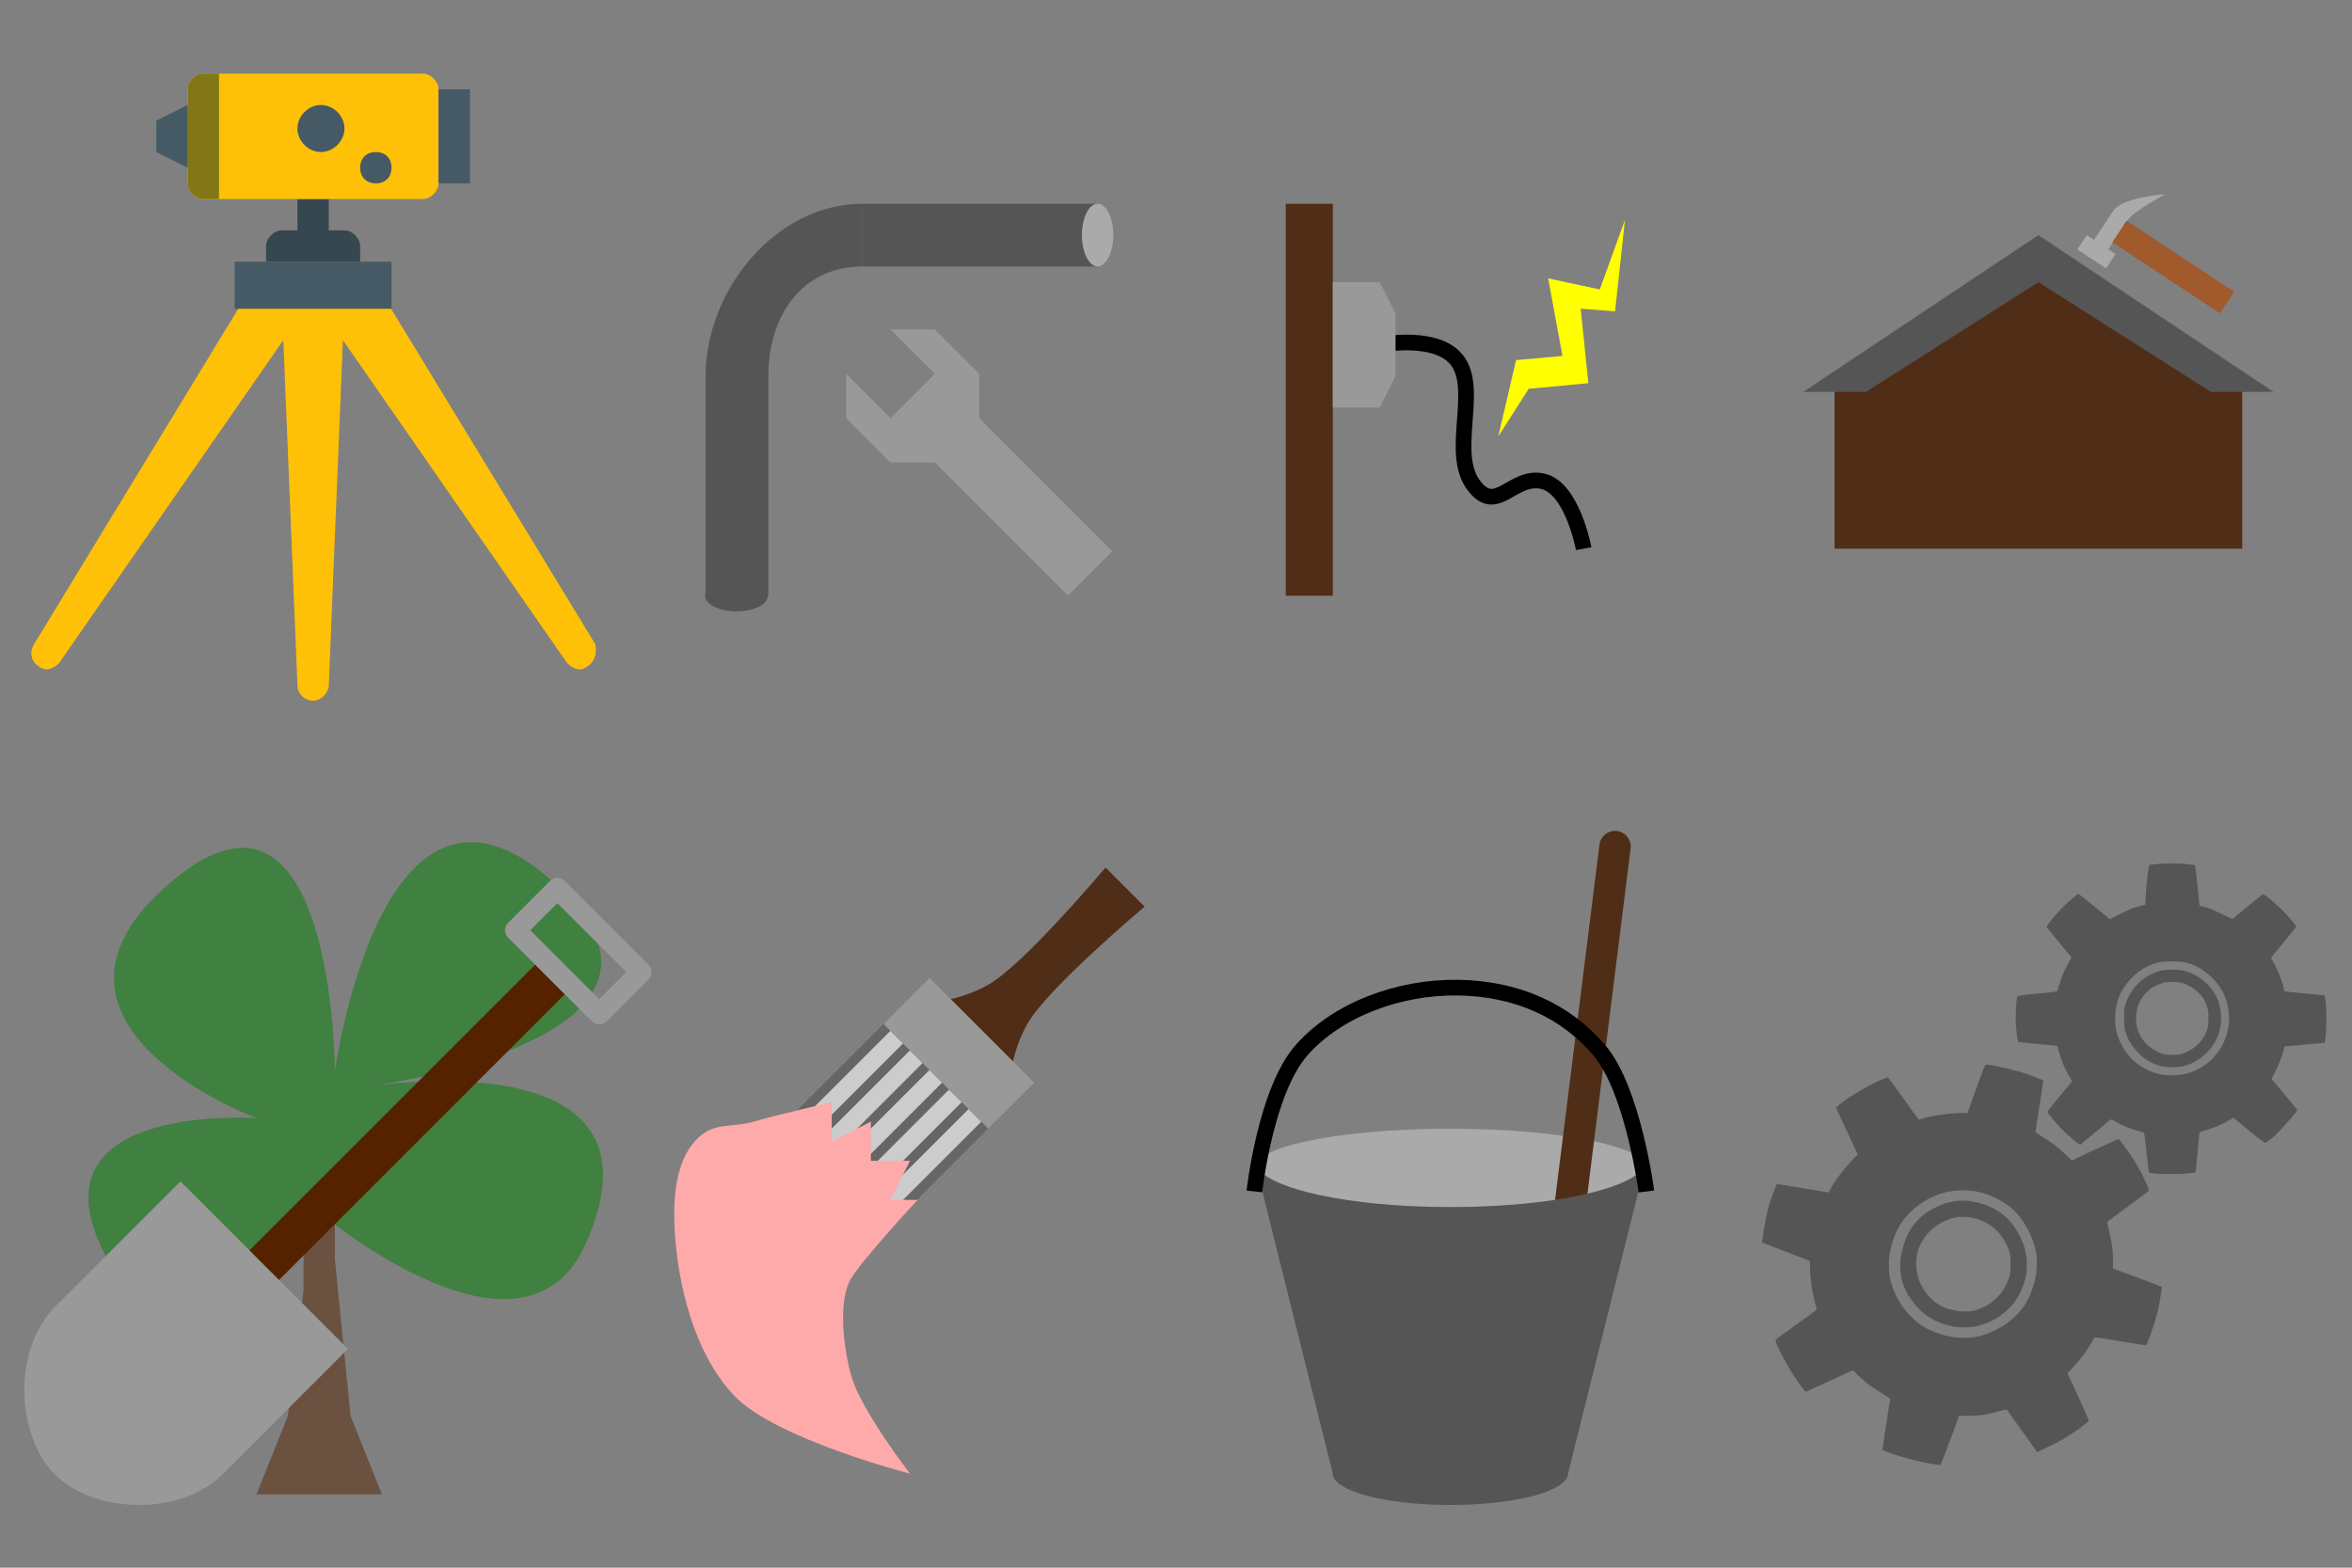 <?xml version="1.0" encoding="UTF-8" standalone="no"?>
<svg
   xmlns:dc="http://purl.org/dc/elements/1.1/"
   xmlns:cc="http://creativecommons.org/ns#"
   xmlns:rdf="http://www.w3.org/1999/02/22-rdf-syntax-ns#"
   xmlns:svg="http://www.w3.org/2000/svg"
   xmlns="http://www.w3.org/2000/svg"
   xmlns:sodipodi="http://sodipodi.sourceforge.net/DTD/sodipodi-0.dtd"
   xmlns:inkscape="http://www.inkscape.org/namespaces/inkscape"
   width="375"
   height="250"
   viewBox="0 0 150 100"
   id="svg2"
   version="1.1"
   inkscape:version="0.48.4 r9939"
   sodipodi:docname="any-business.svg">
  <rect x="0" y="0" width="150" height="100" fill="#808080" stroke="none"/>
  <defs
     id="defs17" />
  <sodipodi:namedview
     pagecolor="#ffffff"
     bordercolor="#666666"
     borderopacity="1"
     objecttolerance="10"
     gridtolerance="10"
     guidetolerance="10"
     inkscape:pageopacity="0"
     inkscape:pageshadow="2"
     inkscape:window-width="1920"
     inkscape:window-height="1023"
     id="namedview15"
     showgrid="true"
     inkscape:zoom="4"
     inkscape:cx="54.473177"
     inkscape:cy="10.937431"
     inkscape:window-x="1280"
     inkscape:window-y="20"
     inkscape:window-maximized="1"
     inkscape:current-layer="svg2"
     showguides="true"
     inkscape:guide-bbox="true">
    <inkscape:grid
       type="xygrid"
       id="grid3005" />
  </sodipodi:namedview>
  <path
     style="fill:#502d16;fill-opacity:1;stroke:none"
     d="m 117,24 0,11 26,0 0,-11 -13,-7 z"
     id="path3945"
     inkscape:connector-curvature="0"
     sodipodi:nodetypes="cccccc" />
  <path
     style="fill:#ffff00;fill-opacity:1;stroke:none"
     d="m 95.554,27.84 1.132,-4.87 2.961,-0.264 -0.911,-4.947 3.293,0.703 1.604,-4.44 -0.63,5.838 -2.193,-0.169 0.488,4.752 -3.805,0.358 z"
     id="path3905"
     inkscape:connector-curvature="0"
     sodipodi:nodetypes="ccccccccccc" />
  <path
     style="fill:none;stroke:#000000;stroke-width:1px;stroke-linecap:butt;stroke-linejoin:miter;stroke-opacity:1"
     d="m 88,22 c 0,0 3.851,-0.777 5.052,1.166 1.201,1.943 -0.561,5.737 0.906,7.75 1.468,2.013 2.453,-0.612 4.386,-0.229 1.933,0.383 2.656,4.312 2.656,4.312"
     id="path3901"
     inkscape:connector-curvature="0"
     sodipodi:nodetypes="czzzc" />
  <path
     style="fill:#502d16;fill-opacity:1;stroke:none"
     d="m 58.034,64.067 c 0,0 2.708,0.044 4.989,-1.247 2.281,-1.291 7.483,-7.483 7.483,-7.483 L 73,57.831 c 0,0 -6.192,5.202 -7.483,7.483 -1.291,2.281 -1.247,4.989 -1.247,4.989 z"
     id="path3803"
     inkscape:connector-curvature="0"
     sodipodi:nodetypes="czcczcc" />
  <path
     style="fill:#cccccc;fill-opacity:1;stroke:none"
     d="m 50.55,71.551 c 1.247,-1.247 6.236,-6.236 6.236,-6.236 l 6.236,6.236 -6.236,6.236 z"
     id="path3797"
     inkscape:connector-curvature="0" />
  <path
     d="m 21.969,14.697 h -1 v -2 h -2 v 2 h -1 c -0.5,0 -1,0.5 -1,1 v 1 h 2 2 2 v -1 c 0,-0.5 -0.5,-1 -1,-1 z"
     id="path4"
     inkscape:connector-curvature="0"
     style="fill:#37474f" />
  <path
     d="m 37.469,42.497 c -0.1,0.1 -0.3,0.2 -0.5,0.2 -0.3,0 -0.6,-0.2 -0.8,-0.4 l -14.3,-20.6 -0.9,22 c 0,0.5 -0.5,1 -1,1 -0.5,0 -1,-0.4 -1,-1 l -0.9,-22 -14.3,20.6 c -0.2,0.2 -0.5,0.4 -0.8,0.4 -0.2,0 -0.4,-0.1 -0.5,-0.2 -0.5,-0.3 -0.6,-0.9 -0.3,-1.4 l 14,-23 c 0.2,-0.3 0.5,-0.5 0.9,-0.5 h 2 2 2 c 0.3,0 0.7,0.2 0.9,0.5 l 14,23 c 0.1,0.5 0,1.1 -0.5,1.4 z m -24.5,-29.8 h 14 c 0.5,0 1,-0.5 1,-1 V 5.697 c 0,-0.5 -0.5,-1 -1,-1 h -14 c -0.5,0 -1,0.5 -1,1 v 6 c 0,0.5 0.5,1 1,1 z"
     id="path6"
     inkscape:connector-curvature="0"
     style="fill:#ffc107" />
  <path
     d="m 13.969,4.697 h -1 c -0.5,0 -1,0.5 -1,1 v 6 c 0,0.5 0.5,1 1,1 h 1 V 4.697 z"
     id="path8"
     inkscape:connector-curvature="0"
     style="fill:#827717" />
  <path
     d="m 24.969,19.697 h -10 v -3 h 10 v 3 z m -15,-10 2,1 V 6.697 l -2,1 v 2 z m 20,-4 h -2 v 6 h 2 V 5.697 z m -9.5,1 c -0.8,0 -1.5,0.7 -1.5,1.5 0,0.8 0.7,1.5 1.5,1.5 0.8,0 1.5,-0.7 1.5,-1.5 0,-0.8 -0.7,-1.5 -1.5,-1.5 z m 3.5,3 c -0.6,0 -1,0.4 -1,1 0,0.6 0.4,1 1,1 0.6,0 1,-0.4 1,-1 0,-0.6 -0.4,-1 -1,-1 z"
     id="path10"
     inkscape:connector-curvature="0"
     style="fill:#455a64" />
  <g
     id="g3791"
     transform="translate(-77.105,3.761)"
     style="opacity:0.5">
    <path
       inkscape:connector-curvature="0"
       id="path3124"
       d="m 93.463,91.566 2,-5 1,-8 0,-7 2,0 0,5 1,10 2,5 z"
       style="fill:#552200;stroke:none" />
    <path
       sodipodi:nodetypes="czczczcsc"
       inkscape:connector-curvature="0"
       id="path3896"
       d="m 97.463,73.566 c 0,0 -10,11 -14,2 -4,-9 10,-8 10,-8 0,0 -16.01,-6 -5.53,-15 10.48,-9 10.53,12 10.53,12 0,0 3,-22 14,-12 11,10 -12,13 -12,13 0,0 19.913,-3.305 14,10 -4,9 -17,-2 -17,-2 z"
       style="fill:#008000;stroke:none" />
  </g>
  <g
     id="g3786"
     transform="translate(-6.994,6.907)">
    <path
       inkscape:connector-curvature="0"
       style="stroke:#552200;stroke-width:2.67px;stroke-opacity:1"
       id="path3761"
       d="M 42.539,55.102 21.175,76.465"
       _ngcontent-bkq-c4="" />
    <path
       inkscape:connector-curvature="0"
       style="fill:#999999;fill-opacity:1"
       id="path3763"
       d="m 18.505,68.454 10.682,10.682 c 0,0 -5.341,5.341 -8.011,8.011 -2.67,2.67 -8.164,2.518 -10.682,0 -2.518,-2.518 -2.67,-8.011 0,-10.682 2.67,-2.67 8.011,-8.011 8.011,-8.011 z"
       _ngcontent-bkq-c4="" />
    <path
       inkscape:connector-curvature="0"
       style="fill:none;stroke:#999999;stroke-width:1.335;stroke-linecap:butt;stroke-linejoin:round;stroke-miterlimit:4;stroke-opacity:1;stroke-dasharray:none"
       id="path2991"
       d="m 42.539,49.761 5.341,5.341 -2.67,2.67 -5.341,-5.341 z"
       _ngcontent-bkq-c4="" />
  </g>
  <path
     style="fill:none;stroke:#666666;stroke-width:0.624;stroke-linecap:butt;stroke-linejoin:miter;stroke-miterlimit:4;stroke-opacity:1;stroke-dasharray:none"
     d="m 50.55,71.551 6.236,-6.236 1.247,1.247 -6.236,6.236 6.236,-6.236 1.247,1.247 -6.236,6.236 6.236,-6.236 1.247,1.247 -6.236,6.236 6.236,-6.236 1.247,1.247 -6.236,6.236 6.236,-6.236 1.247,1.247 -6.236,6.236"
     id="path3795"
     inkscape:connector-curvature="0" />
  <path
     style="fill:#ffaaaa;stroke:none"
     d="m 48.056,71.551 c 1.454,-0.423 4.989,-1.247 4.989,-1.247 l 0,2.494 2.494,-1.247 0,2.494 2.494,0 -1.247,2.494 1.734,0 c 0,0 -3.438,3.709 -4.228,4.989 -0.791,1.279 -0.601,4.066 0,6.236 C 54.893,89.934 58.034,94 58.034,94 c 0,0 -8.603,-2.206 -11.225,-4.989 -2.622,-2.783 -3.513,-7.151 -3.742,-9.978 -0.229,-2.827 0.111,-4.949 1.247,-6.236 1.136,-1.287 2.288,-0.824 3.742,-1.247 z"
     id="path3799"
     inkscape:connector-curvature="0"
     sodipodi:nodetypes="zccccccczzczzzz" />
  <path
     style="fill:#999999;fill-opacity:1;stroke:#999999;stroke-width:0.624;stroke-linecap:butt;stroke-linejoin:miter;stroke-miterlimit:4;stroke-opacity:1;stroke-dasharray:none"
     d="m 56.786,65.315 2.494,-2.494 6.236,6.236 -2.494,2.494 z"
     id="path3801"
     inkscape:connector-curvature="0"
     sodipodi:nodetypes="ccccc" />
  <path
     sodipodi:type="arc"
     style="fill:#aaaaaa;fill-opacity:1;stroke:none"
     id="path3815"
     sodipodi:cx="92.5"
     sodipodi:cy="70.5"
     sodipodi:rx="12.5"
     sodipodi:ry="2.5"
     d="m 105,70.5 a 12.5,2.5 0 1 1 -25,0 12.5,2.5 0 1 1 25,0 z"
     transform="translate(0,4)" />
  <path
     style="fill:#502d16;stroke:#502d16;stroke-width:2;stroke-linecap:round;stroke-linejoin:miter;stroke-miterlimit:4;stroke-opacity:1;stroke-dasharray:none"
     d="m 98,94 5,-40"
     id="path3821"
     inkscape:connector-curvature="0"
     sodipodi:nodetypes="cc" />
  <path
     style="fill:#555555;fill-opacity:1;stroke:none"
     d="M 80.094,74.344 85,94 l 15,0 4.906,-19.656 C 104.192,75.838 98.917,77 92.5,77 86.083,77 80.808,75.838 80.094,74.344 z"
     id="path3805"
     inkscape:connector-curvature="0" />
  <path
     sodipodi:type="arc"
     style="fill:#555555;fill-opacity:1;stroke:none"
     id="path3817"
     sodipodi:cx="92.5"
     sodipodi:cy="90"
     sodipodi:rx="7.5"
     sodipodi:ry="2"
     d="m 100,90 a 7.5,2 0 1 1 -15,0 7.5,2 0 1 1 15,0 z"
     transform="translate(0,4)" />
  <path
     style="fill:none;stroke:#000000;stroke-width:1px;stroke-linecap:butt;stroke-linejoin:miter;stroke-opacity:1"
     d="m 80,76 c 0,0 0.7,-6.379 3,-9 2.3,-2.621 6.255,-4.059 10,-4 3.745,0.059 6.842,1.461 9,4 2.158,2.539 3,9 3,9"
     id="path3819"
     inkscape:connector-curvature="0"
     sodipodi:nodetypes="czzzc" />
  <path
     inkscape:connector-curvature="0"
     style="fill:#555555;fill-opacity:1;stroke:none"
     d="m 49,24 c 0,-3.846 2.134,-7 6,-7 l 2e-6,-4 c -5.523,0 -10,5.505 -10,11"
     id="path3825-3"
     sodipodi:nodetypes="cccc" />
  <path
     style="fill:#555555;fill-opacity:1;stroke:none"
     d="m 45,38 3e-6,-14 4,0 -3e-6,14 z"
     id="path3835-6"
     inkscape:connector-curvature="0"
     sodipodi:nodetypes="ccccc" />
  <path
     style="fill:#555555;fill-opacity:1;stroke:none"
     d="m 55,13 15,0 0,4 -15,0 z"
     id="path3837-7"
     inkscape:connector-curvature="0"
     sodipodi:nodetypes="ccccc" />
  <path
     transform="matrix(1,0,0,1.333,-40,-7)"
     sodipodi:type="arc"
     style="fill:#aaaaaa;fill-opacity:1;stroke:none"
     id="path3839-5"
     sodipodi:cx="110"
     sodipodi:cy="16.5"
     sodipodi:rx="1"
     sodipodi:ry="1.5"
     d="m 111,16.5 a 1,1.5 0 1 1 -2,0 1,1.5 0 1 1 2,0 z" />
  <path
     transform="matrix(1.333,0,0,1,-75,3)"
     sodipodi:type="arc"
     style="fill:#555555;fill-opacity:1;stroke:none"
     id="path3841-3"
     sodipodi:cx="91.5"
     sodipodi:cy="35"
     sodipodi:rx="1.5"
     sodipodi:ry="1"
     d="m 93,35 a 1.5,1 0 1 1 -3,0 1.5,1 0 1 1 3,0 z" />
  <path
     style="fill:#999999;fill-opacity:1;stroke:none"
     d="m 53.967,23.844 2.828,2.828 2.828,-2.828 -2.828,-2.828 2.828,0 2.828,2.828 0,2.828 8.485,8.485 -2.828,2.828 -8.485,-8.485 -2.828,0 -2.828,-2.828 z"
     id="path3843-5"
     inkscape:connector-curvature="0"
     sodipodi:nodetypes="ccccccccccccc" />
  <path
     style="fill:#502d16;fill-opacity:1;stroke:none"
     d="m 82,38 0,-25 3,0 0,25 z"
     id="path3897"
     inkscape:connector-curvature="0"
     sodipodi:nodetypes="ccccc" />
  <path
     style="fill:#999999;fill-opacity:1;stroke:none"
     d="m 85,18 3,0 1,2 0,4 -1,2 -3,0 z"
     id="path3899"
     inkscape:connector-curvature="0"
     sodipodi:nodetypes="ccccccc" />
  <path
     style="fill:#555555;fill-opacity:1;stroke:none"
     d="m 115,25 15,-10 15,10 -4,0 -11,-7 -11,7 z"
     id="path3943"
     inkscape:connector-curvature="0" />
  <path
     style="fill:#aaaaaa;fill-opacity:1;stroke:none"
     d="m 132.787,15.456 0.302,-0.458 0.458,0.302 c 0,0 0.604,-0.915 1.207,-1.83 0.604,-0.915 3.339,-1.081 3.339,-1.081 0,0 -2.009,1.055 -2.424,1.684 -0.604,0.915 -1.207,1.83 -1.207,1.83 l 0.458,0.302 -0.604,0.915 -1.83,-1.207 z"
     id="path3947"
     inkscape:connector-curvature="0"
     sodipodi:nodetypes="ccczcsccccc" />
  <path
     style="fill:#a05a2c;fill-opacity:1;stroke:none"
     d="m 134.716,15.456 6.864,4.527 0.905,-1.373 -6.864,-4.527 z"
     id="path3949"
     inkscape:connector-curvature="0" />
  <g
     transform="matrix(0.003,0,0,-0.003,112.378,93.468)"
     id="g6"
     style="fill:#555555;stroke:none;fill-opacity:1">
    <path
       d="m 8500,12793 c -203,-19 -252,-24 -264,-29 -21,-8 -67,-401 -84,-718 l -7,-129 -110,-27 c -60,-15 -144,-41 -185,-58 -105,-43 -337,-154 -397,-191 -28,-17 -53,-31 -55,-31 -3,0 -151,120 -329,266 -178,146 -330,268 -336,271 -24,10 -229,-164 -382,-323 -147,-152 -315,-362 -303,-377 43,-57 207,-259 347,-427 94,-113 175,-211 179,-218 4,-8 -9,-38 -34,-78 -67,-106 -145,-271 -180,-379 -18,-55 -43,-132 -56,-172 -13,-39 -24,-78 -24,-86 0,-11 -19,-16 -72,-21 -390,-36 -765,-79 -775,-90 -31,-30 -51,-432 -34,-649 12,-151 35,-315 46,-325 4,-5 299,-34 757,-77 l 77,-7 6,-41 c 4,-23 15,-62 25,-87 10,-25 34,-97 54,-161 39,-121 120,-293 187,-393 22,-33 38,-65 35,-73 -3,-7 -83,-106 -179,-220 -264,-316 -348,-423 -340,-436 34,-60 195,-249 308,-363 149,-150 382,-344 393,-328 4,6 99,86 212,179 113,93 250,207 305,254 55,48 107,92 117,99 14,11 33,4 130,-51 134,-76 299,-144 459,-187 63,-17 121,-35 127,-39 8,-5 23,-109 42,-302 30,-293 57,-524 64,-545 8,-21 310,-37 569,-31 206,5 407,24 423,39 2,3 20,180 39,394 20,214 38,404 41,422 6,38 4,37 177,88 145,43 338,128 455,201 47,30 90,52 96,49 6,-2 67,-52 136,-111 232,-200 522,-426 537,-421 27,11 138,96 200,153 129,120 483,521 483,547 0,3 -114,141 -252,307 -139,165 -263,313 -275,328 l -22,27 59,114 c 79,151 156,344 189,471 l 26,104 185,17 c 102,9 294,27 427,39 l 242,23 6,26 c 13,63 26,219 31,380 9,237 -17,582 -44,599 -7,4 -197,24 -424,45 -227,21 -416,40 -420,42 -4,2 -12,30 -18,62 -27,137 -115,364 -206,533 l -65,121 38,46 c 21,26 139,171 264,323 124,152 229,281 233,288 8,12 -71,113 -203,260 -146,162 -481,451 -504,434 -83,-63 -382,-305 -487,-394 -75,-62 -142,-119 -151,-126 -12,-10 -54,7 -229,96 -153,76 -247,116 -325,139 -60,18 -120,32 -132,32 -25,0 -25,-3 -49,255 -17,191 -64,608 -68,612 -8,8 -126,23 -252,32 -130,10 -372,12 -454,4 z m 455,-2094 c 217,-36 427,-151 610,-333 179,-178 289,-374 335,-601 104,-501 -99,-998 -520,-1276 -192,-127 -378,-186 -616,-196 -222,-10 -388,24 -579,117 -239,117 -419,293 -546,534 -96,183 -134,343 -133,571 1,281 77,507 244,723 212,275 500,446 795,471 111,9 329,4 410,-10 z"
       id="path8-7"
       inkscape:connector-curvature="0"
       style="fill:#555555;fill-opacity:1" />
    <path
       d="m 8500,10521 c -365,-80 -663,-359 -777,-727 -25,-83 -27,-101 -27,-279 -1,-207 4,-238 65,-396 65,-169 235,-378 398,-488 90,-61 214,-117 317,-143 128,-32 372,-32 490,0 140,38 241,86 354,170 320,238 473,583 430,970 -27,250 -124,448 -301,617 -134,128 -274,210 -448,262 -119,35 -371,43 -501,14 z m 382,-256 c 228,-48 440,-209 537,-407 17,-35 41,-101 52,-147 18,-73 21,-105 17,-235 -4,-132 -8,-161 -34,-236 -76,-227 -298,-429 -546,-496 -76,-21 -290,-24 -358,-5 -147,40 -267,110 -374,217 -45,44 -96,106 -115,137 -222,373 -105,862 259,1078 74,43 186,87 260,99 75,13 231,10 302,-5 z"
       id="path10-0"
       inkscape:connector-curvature="0"
       style="fill:#555555;fill-opacity:1" />
    <path
       d="m 4716,8448 c -75,-191 -162,-428 -251,-680 l -98,-278 -122,0 c -231,0 -583,-47 -788,-106 -70,-20 -129,-35 -131,-33 -1,2 -36,51 -77,109 -140,200 -570,790 -575,790 -10,0 -181,-68 -219,-88 -22,-11 -74,-36 -115,-56 -41,-19 -120,-61 -175,-94 -55,-32 -148,-87 -207,-122 -105,-62 -250,-166 -342,-245 l -46,-41 120,-259 c 67,-143 171,-367 232,-498 l 111,-238 -76,-77 c -196,-200 -433,-511 -513,-675 -16,-32 -32,-57 -37,-57 -4,0 -146,24 -315,54 -329,58 -773,129 -777,124 -8,-8 -103,-248 -140,-353 C 124,5479 40,5067 5,4785 l -6,-50 508,-195 508,-195 2,-95 c 4,-171 23,-381 44,-489 11,-58 27,-141 35,-183 8,-43 26,-116 39,-163 14,-47 25,-92 25,-100 0,-7 -93,-80 -207,-161 C 838,3073 640,2930 512,2836 304,2684 280,2663 285,2643 c 22,-88 216,-464 346,-672 74,-116 223,-330 264,-378 l 30,-34 175,81 c 172,81 736,339 796,365 l 30,14 135,-125 c 169,-158 253,-221 482,-361 138,-84 182,-116 180,-130 -1,-10 -22,-142 -47,-293 -44,-266 -116,-748 -116,-773 0,-7 15,-18 33,-26 225,-90 426,-152 715,-220 193,-46 473,-94 483,-83 18,20 261,659 355,929 l 38,113 152,0 c 262,0 447,26 712,102 122,34 146,38 157,27 7,-8 153,-212 325,-454 172,-242 314,-442 316,-443 3,-4 91,37 361,170 112,55 243,130 345,197 145,96 331,233 381,281 18,16 15,25 -81,241 -55,123 -159,350 -230,504 l -130,279 117,126 c 160,170 305,368 405,552 25,48 50,89 54,91 4,2 95,-11 202,-29 559,-94 883,-145 894,-141 22,9 178,453 221,627 8,36 20,75 25,87 9,21 73,382 84,475 l 6,47 -48,21 c -62,28 -480,186 -764,290 l -228,83 0,156 c 0,179 -10,281 -41,448 -18,99 -67,314 -85,375 -4,12 44,51 188,154 217,155 695,511 703,525 7,11 -61,171 -143,334 -116,233 -266,468 -424,667 l -77,97 -133,-58 c -184,-81 -480,-217 -687,-317 l -173,-84 -134,127 c -142,134 -314,268 -429,336 -60,35 -183,116 -208,137 -4,4 11,123 33,266 112,714 131,836 128,839 -2,1 -73,29 -158,62 -180,70 -399,143 -431,143 -12,0 -47,9 -78,19 -80,28 -488,110 -546,111 -16,0 -26,-16 -49,-72 z M 4535,5825 c 276,-49 564,-184 772,-363 246,-212 460,-599 518,-936 22,-127 20,-347 -4,-488 -44,-255 -154,-525 -285,-698 -231,-307 -631,-548 -1020,-615 -114,-19 -334,-19 -454,0 -228,37 -486,130 -646,233 -356,230 -620,625 -702,1052 -24,127 -24,358 0,495 90,509 329,862 761,1126 114,70 293,142 430,175 193,46 439,53 630,19 z"
       id="path12"
       inkscape:connector-curvature="0"
       style="fill:#555555;fill-opacity:1" />
    <path
       d="m 4175,5623 c -215,-25 -337,-62 -515,-154 -350,-181 -559,-444 -665,-838 -50,-184 -58,-241 -59,-391 0,-142 16,-252 55,-371 24,-74 109,-259 119,-259 3,0 34,-42 67,-92 148,-223 355,-389 609,-488 506,-198 1037,-94 1437,280 180,168 328,436 378,682 69,343 12,664 -173,974 -199,335 -459,524 -858,623 -134,33 -292,47 -395,34 z m 345,-374 c 312,-78 532,-261 681,-565 68,-141 83,-214 83,-409 0,-199 -15,-270 -90,-424 -55,-115 -112,-196 -195,-279 -290,-285 -627,-368 -1024,-252 -258,75 -462,253 -595,519 -127,254 -139,573 -33,816 105,236 289,424 525,535 217,102 408,119 648,59 z"
       id="path14"
       inkscape:connector-curvature="0"
       style="fill:#555555;fill-opacity:1" />
  </g>
</svg>
